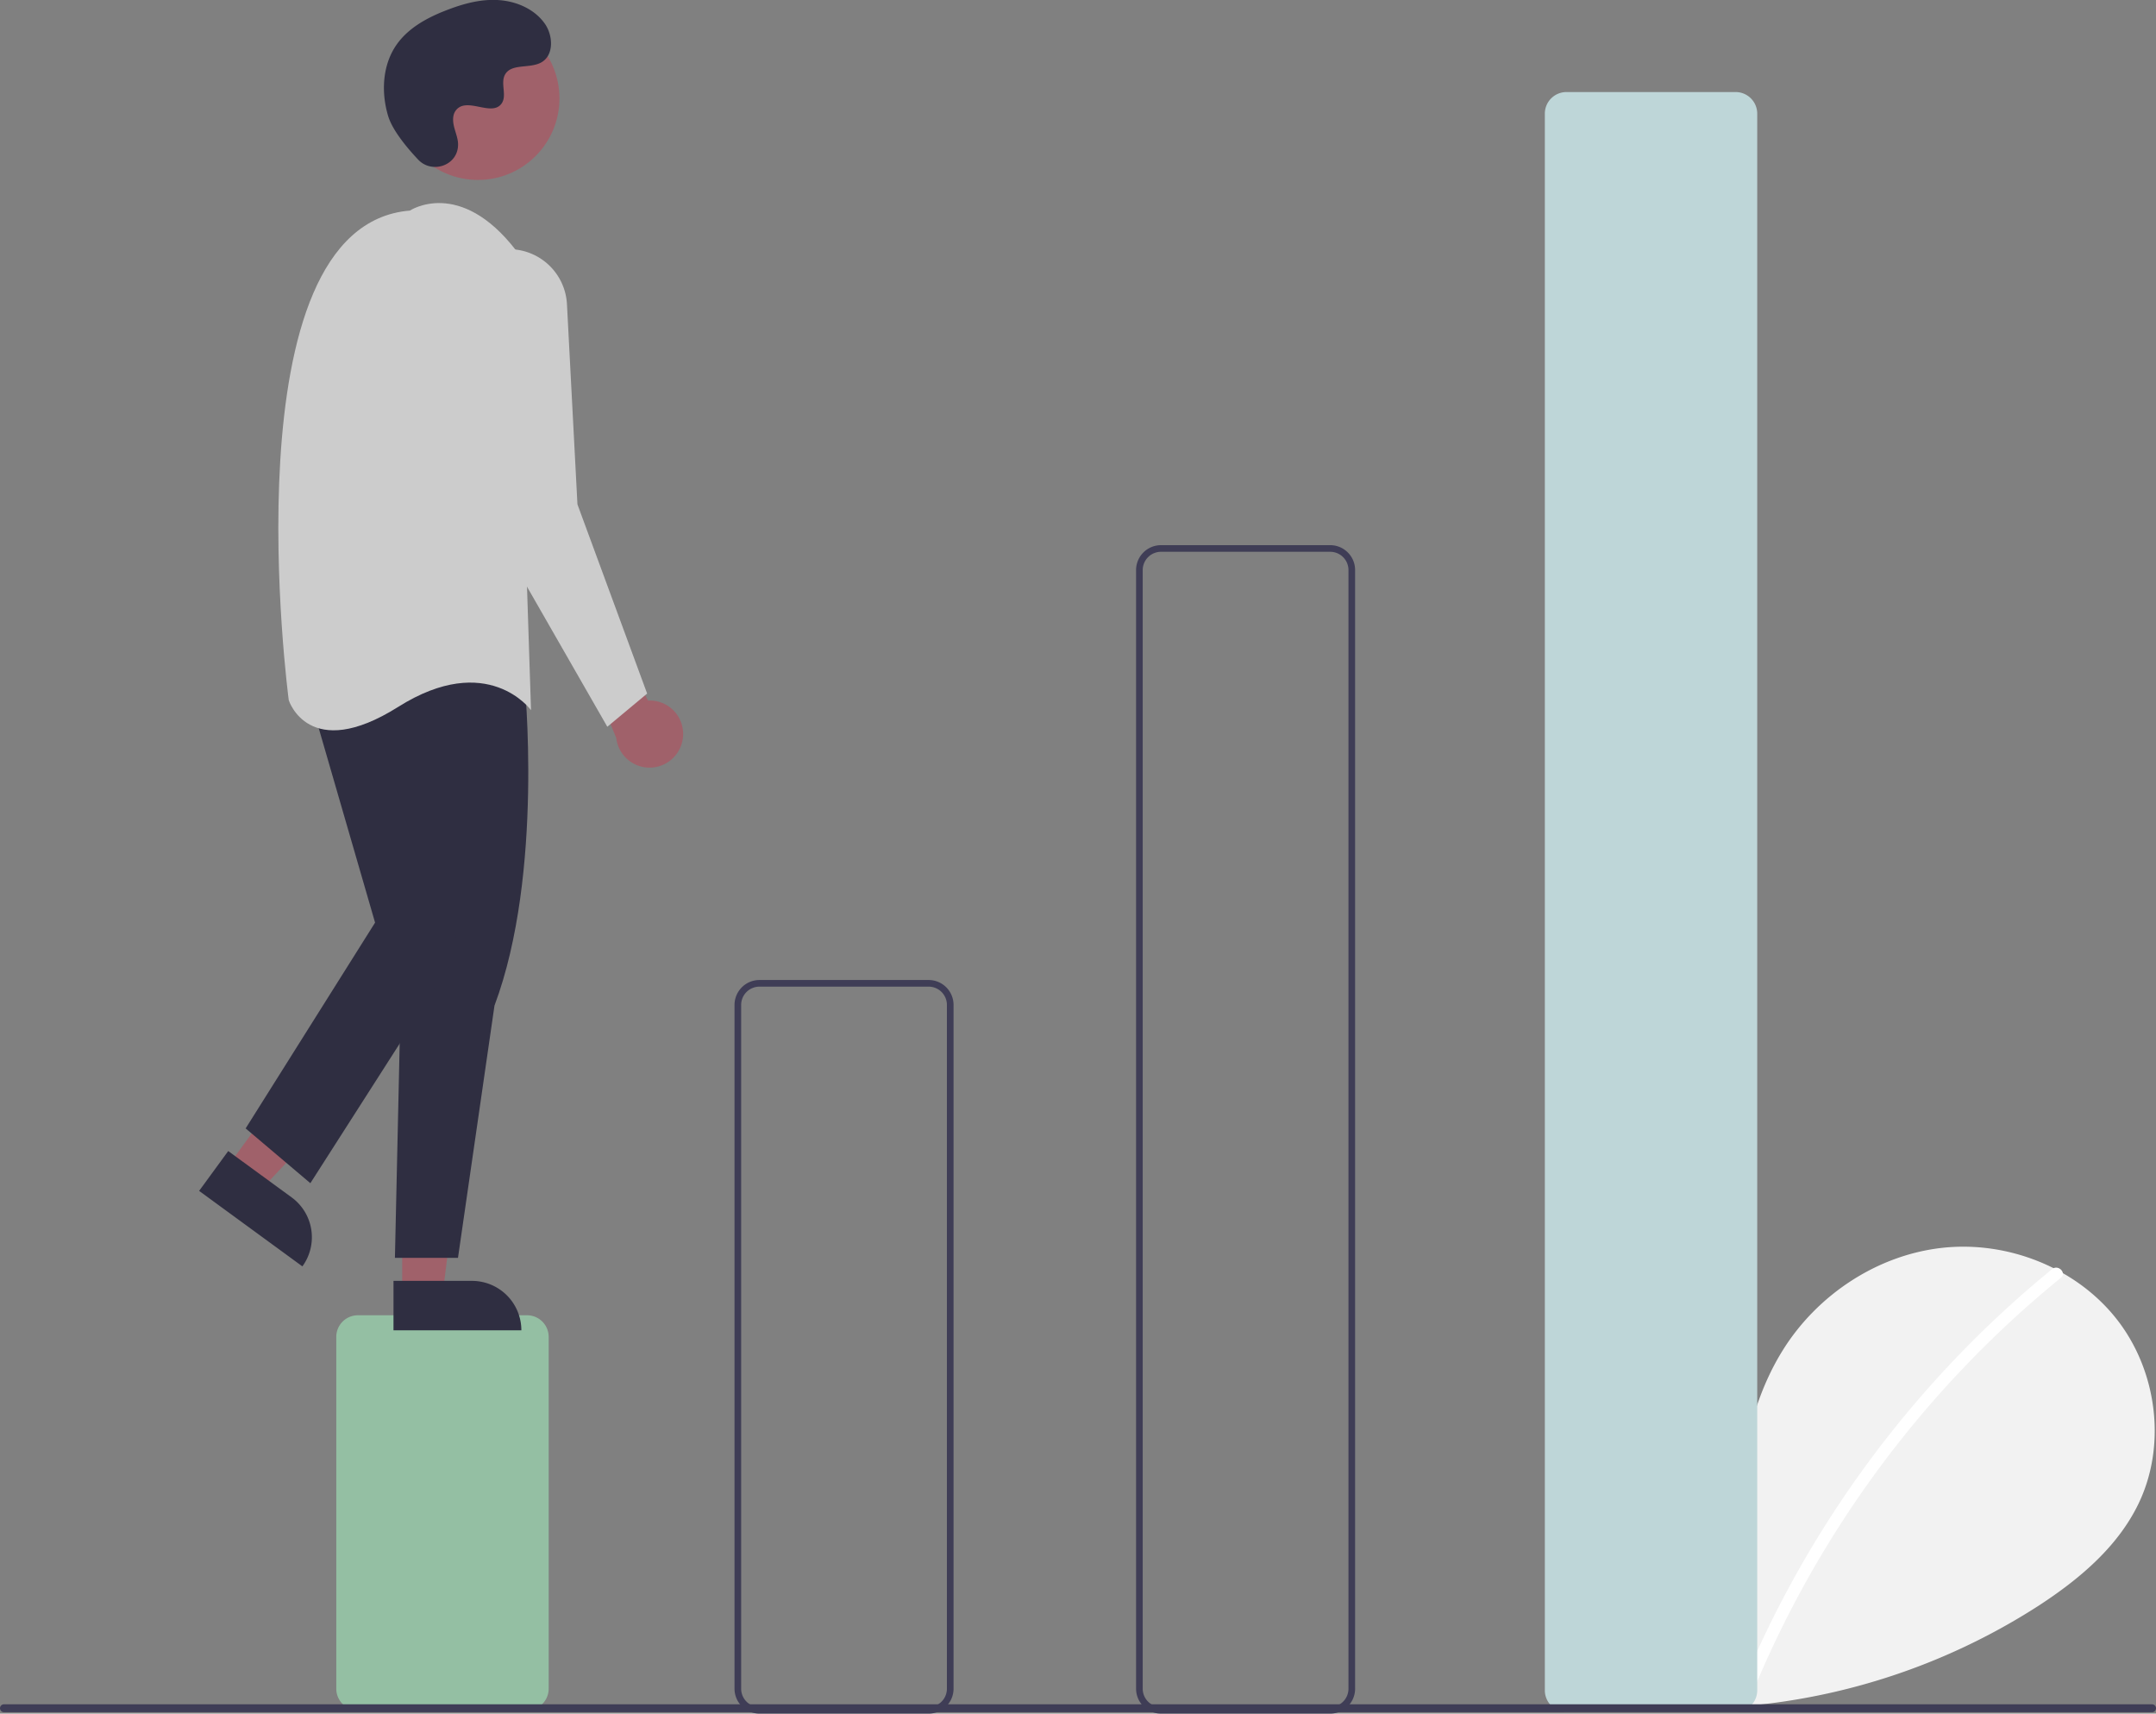 <svg xmlns="http://www.w3.org/2000/svg" viewBox="0 0 649.66 516.23">
  <rect x="0" y="0" width="649.66" height="516.23" fill="#808080" stroke="none"/>
  <defs>
    <style>
      .cls-1 {
        fill: #f2f2f2;
      }

      .cls-2 {
        fill: #fff;
      }

      .cls-3 {
        fill: #94bfa3;
      }

      .cls-4 {
        fill: #3f3d56;
      }

      .cls-5 {
        fill: #bed6d8;
      }

      .cls-6 {
        fill: #a0616a;
      }

      .cls-7 {
        fill: #2f2e41;
      }

      .cls-8 {
        fill: #ccc;
      }
    </style>
  </defs>
  <g id="Layer_2" data-name="Layer 2">
    <g id="Layer_1-2" data-name="Layer 1">
      <path class="cls-1" d="M484.63,510c-9-7.6-14.46-19.6-13-31.29s10.3-22.43,21.81-24.91,24.63,4.39,28.12,15.63c1.93-21.67,4.14-44.25,15.67-62.71,10.43-16.72,28.5-28.67,48.09-30.81s40.21,5.94,52.42,21.4,15.21,37.93,6.65,55.68c-6.3,13.07-17.91,22.8-30.08,30.72a194.17,194.17,0,0,1-132.77,29"/>
      <path class="cls-2" d="M618.35,382.33a320.38,320.38,0,0,0-94.12,127.26c-.89,2.2,2.68,3.16,3.57,1A316.7,316.7,0,0,1,621,384.94C622.81,383.44,620.18,380.84,618.35,382.33Z"/>
      <path class="cls-3" d="M158.83,515.23h-51a6.51,6.51,0,0,1-6.5-6.5v-106a6.51,6.51,0,0,1,6.5-6.5h51a6.51,6.51,0,0,1,6.5,6.5v106A6.5,6.5,0,0,1,158.83,515.23Z"/>
      <path class="cls-4" d="M279.83,516.23h-51a7.51,7.51,0,0,1-7.5-7.5v-206a7.52,7.52,0,0,1,7.5-7.5h51a7.51,7.51,0,0,1,7.5,7.5v206A7.5,7.5,0,0,1,279.83,516.23Zm-51-219a5.52,5.52,0,0,0-5.5,5.5v206a5.5,5.5,0,0,0,5.5,5.5h51a5.5,5.5,0,0,0,5.5-5.5v-206a5.51,5.51,0,0,0-5.5-5.5Z"/>
      <path class="cls-4" d="M400.83,516.23h-51a7.51,7.51,0,0,1-7.5-7.5v-337a7.52,7.52,0,0,1,7.5-7.5h51a7.51,7.51,0,0,1,7.5,7.5v337A7.5,7.5,0,0,1,400.83,516.23Zm-51-350a5.52,5.52,0,0,0-5.5,5.5v337a5.5,5.5,0,0,0,5.5,5.5h51a5.5,5.5,0,0,0,5.5-5.5v-337a5.51,5.51,0,0,0-5.5-5.5Z"/>
      <path class="cls-5" d="M523,515.73H472a6.51,6.51,0,0,1-6.5-6.5v-475a6.51,6.51,0,0,1,6.5-6.5h51a6.51,6.51,0,0,1,6.5,6.5v475A6.5,6.5,0,0,1,523,515.73Z"/>
      <path class="cls-6" d="M205.77,222.36a10.05,10.05,0,0,0-8.71-11.24,9.5,9.5,0,0,0-1.77-.07l-17.78-32.61-4,14,12.18,29.89a10.11,10.11,0,0,0,20.08,0Z"/>
      <polygon class="cls-6" points="68.81 351.11 78.71 358.34 111.31 323.59 96.69 312.92 68.81 351.11"/>
      <path class="cls-7" d="M91.09,381.48,60,358.76h0l8.77-12h0l19.1,13.95a14.88,14.88,0,0,1,3.24,20.8Z"/>
      <polygon class="cls-6" points="121.19 389.38 133.46 389.38 139.29 342.09 121.19 342.09 121.19 389.38"/>
      <path class="cls-7" d="M157.1,400.76H118.57V385.87h23.64a14.89,14.89,0,0,1,14.89,14.89Z"/>
      <path class="cls-7" d="M158,204.94s6,58-9,98l-11,76H119l2-90-7-80S128,172.94,158,204.94Z"/>
      <polygon class="cls-7" points="93.02 208.94 113.02 277.94 74.02 339.94 93.52 356.44 138.01 286.94 125.02 201.94 93.02 208.94"/>
      <circle class="cls-6" cx="144.02" cy="29.65" r="24.56"/>
      <path class="cls-8" d="M123.51,63.44s15-10,32,12l4.5,138.5s-13-18-40-1-33-2-33-2S68,67.94,123.51,63.44Z"/>
      <path class="cls-8" d="M154.3,75.09h0a17.51,17.51,0,0,1,16.54,16.56L174,151.94l21,57-12,10-39-68-8-55.89a17.51,17.51,0,0,1,14.85-19.81A17.81,17.81,0,0,1,154.3,75.09Z"/>
      <path class="cls-7" d="M126,48.08c4,4.27,11.47,2,12-3.87a7.72,7.72,0,0,0,0-1.36c-.27-2.59-1.77-4.94-1.41-7.67a4,4,0,0,1,.74-1.88c3.2-4.29,10.71,1.91,13.73-2,1.85-2.37-.33-6.12,1.09-8.78,1.88-3.5,7.43-1.77,10.92-3.7,3.87-2.13,3.64-8.08,1.09-11.7-3.11-4.41-8.57-6.76-14-7.1S139.43,1.17,134.4,3.13c-5.72,2.22-11.38,5.3-14.9,10.33-4.28,6.11-4.69,14.32-2.55,21.47C118.25,39.27,122.69,44.58,126,48.08Z"/>
      <path class="cls-4" d="M648.48,515.81H1.18A1.2,1.2,0,0,1,0,514.61a1.18,1.18,0,0,1,1.18-1.18h647.3a1.18,1.18,0,0,1,1.18,1.19A1.19,1.19,0,0,1,648.48,515.81Z"/>
    </g>
  </g>
</svg>
